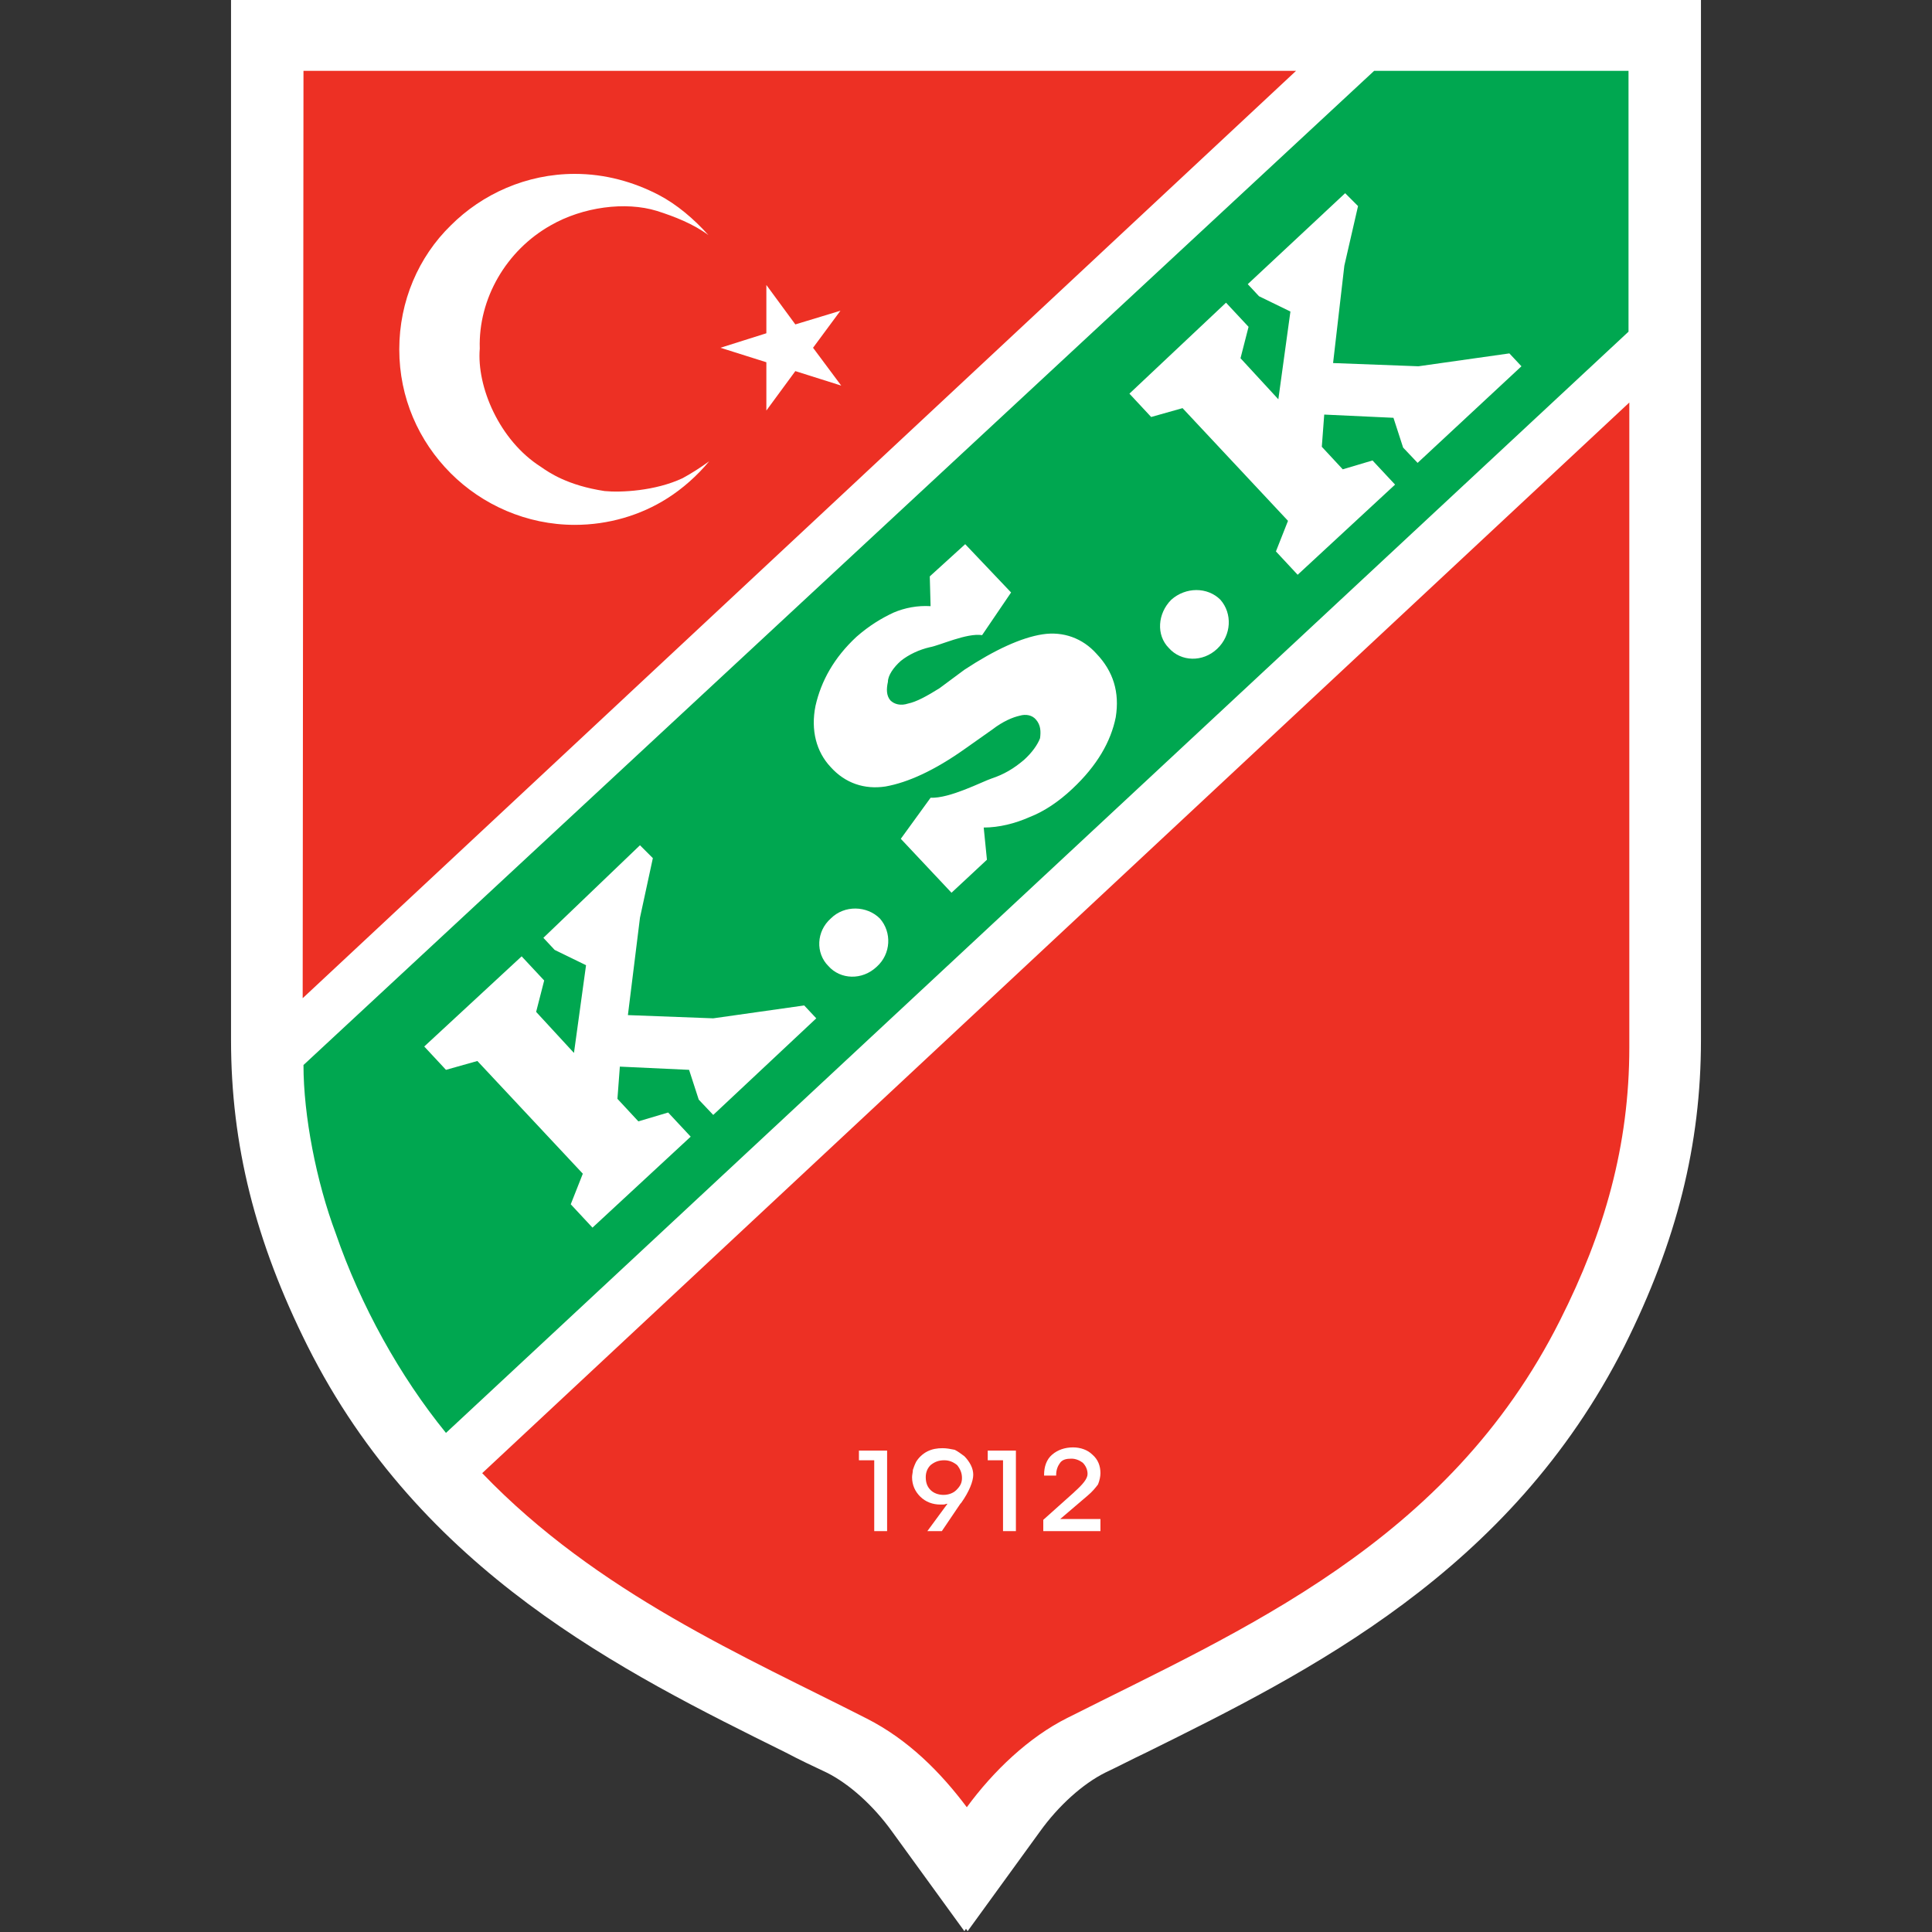 <?xml version="1.0" encoding="utf-8"?>
<!-- Generator: Adobe Illustrator 26.5.0, SVG Export Plug-In . SVG Version: 6.00 Build 0)  -->
<svg version="1.1"
	 id="svg123" xmlns:inkscape="http://www.inkscape.org/namespaces/inkscape" xmlns:sodipodi="http://sodipodi.sourceforge.net/DTD/sodipodi-0.dtd" xmlns:svg="http://www.w3.org/2000/svg"
	 xmlns="http://www.w3.org/2000/svg" xmlns:xlink="http://www.w3.org/1999/xlink" x="0px" y="0px" viewBox="0 0 240 240"
	 style="enable-background:new 0 0 240 240;" xml:space="preserve">
<rect x="0" y="0" width="240" height="240" fill="#333333" stroke="none"/>
<style type="text/css">
	.st0{fill-rule:evenodd;clip-rule:evenodd;fill:#FFFFFF;}
	.st1{fill-rule:evenodd;clip-rule:evenodd;fill:#ED3024;}
	.st2{fill-rule:evenodd;clip-rule:evenodd;fill:#00A750;}
</style>
<g>
	<path class="st0" d="M211.3,0h-13.2l0,0h-38.2l-4.2,0L120,0L84.2,0l-4.2,0H41.9l0,0H28.7l0,129.2c0,13,3,25,9.5,38
		c14.1,28.1,39.2,40.5,59.4,50.5c1.7,0.9,3.4,1.7,5.1,2.5c2.8,1.4,5.8,4.1,8.1,7.3l9,12.4l0.2-0.3l0.2,0.3l9-12.4
		c2.3-3.2,5.3-5.9,8.1-7.3c1.7-0.8,3.4-1.7,5.1-2.5c20.2-10,45.2-22.4,59.4-50.5c6.5-13,9.5-25,9.5-38L211.3,0z"/>
	<g>
		<path class="st0" d="M59.9,183.1c-1.5-1.6-3.3-3.3-4.5-5.1l147-136.7v8.8L59.9,183.1L59.9,183.1z M37.8,132.3
			c-0.1-1.1-0.1-2.7-0.1-3.7V124L161.1,8.8h9.7L37.8,132.3L37.8,132.3z"/>
		<path class="st1" d="M120.1,224.5c-3.3-4.4-7.3-8.4-12.4-11c-15.1-7.7-33.5-15.6-47.8-30.5L202.4,50v80.1c0,12.2-3.1,23-8.6,33.9
			c-13.9,27.7-39.6,38.5-61.2,49.4C127.8,215.8,123.4,220,120.1,224.5L120.1,224.5z"/>
		<path class="st2" d="M55.4,178c-5.7-7-10.6-15.8-13.7-24.8c-2.4-6.4-4-14.6-4-20.9l133-123.5h31.6v32.4L55.4,178L55.4,178z"/>
		<polygon class="st1" points="37.6,124 37.7,8.8 161,8.8 37.6,124 		"/>
		<path class="st0" d="M110.2,190.2h-1.6v-8.8h-1.9v-1.2h3.5V190.2L110.2,190.2z M119.5,183.6c0-0.6-0.2-1.1-0.6-1.6
			c-0.5-0.4-1-0.6-1.6-0.6c-0.7,0-1.2,0.2-1.7,0.6c-0.4,0.4-0.6,0.9-0.6,1.5c0,0.7,0.2,1.2,0.6,1.6c0.4,0.4,1,0.6,1.6,0.6
			c0.6,0,1.2-0.2,1.6-0.6C119.3,184.6,119.5,184.2,119.5,183.6L119.5,183.6z M117,190.2h-1.8l2.5-3.4c-0.2,0-0.3,0.1-0.5,0.1
			c-0.1,0-0.3,0-0.4,0c-0.9,0-1.8-0.3-2.5-1c-0.6-0.6-1-1.4-1-2.4c0-0.3,0.1-0.6,0.1-0.9c0.1-0.3,0.2-0.6,0.4-1
			c0.3-0.5,0.8-1,1.4-1.3c0.6-0.3,1.2-0.4,1.9-0.4c0.5,0,1,0.1,1.5,0.2c0.4,0.2,0.8,0.5,1.2,0.8c0.3,0.3,0.6,0.7,0.8,1.1
			c0.2,0.4,0.3,0.8,0.3,1.2c0,0.8-0.5,2.1-1.5,3.5l-0.1,0.1L117,190.2L117,190.2z M126.2,190.2h-1.6v-8.8h-1.9v-1.2h3.5V190.2
			L126.2,190.2z M136.6,190.2h-7v-1.4l3.8-3.4l0.1-0.1c1-0.9,1.6-1.6,1.6-2.2c0-0.5-0.2-1-0.6-1.4c-0.4-0.3-0.9-0.5-1.4-0.5
			c-0.6,0-1.1,0.1-1.4,0.5c-0.3,0.4-0.5,0.9-0.5,1.5v0.1h-1.5v-0.1c0-1,0.3-1.9,1-2.5c0.7-0.6,1.6-0.9,2.6-0.9
			c0.9,0,1.8,0.3,2.4,0.9c0.7,0.6,1,1.4,1,2.3c0,0.4-0.1,0.9-0.3,1.4c-0.3,0.4-0.7,0.9-1.3,1.4l-3.4,2.9h5V190.2L136.6,190.2z"/>
		<path class="st0" d="M145.5,74.5c1.8-1.6,4.5-1.6,6.1,0c1.5,1.7,1.4,4.4-0.4,6.1c-1.8,1.7-4.5,1.6-6-0.1
			C143.6,78.9,143.8,76.2,145.5,74.5L145.5,74.5z M161.2,71.4l-2.7-2.9l1.5-3.8l-13.1-14l-3.9,1.1l-2.7-2.9l12-11.3l2.8,3l-1,3.9
			l4.7,5.1l1.5-10.9l-3.9-1.9l-1.4-1.5L167.1,24l1.6,1.6L167,33l-1.4,12.1l10.6,0.4l11.3-1.6l1.5,1.6l-12.9,12l-1.8-1.9l-1.2-3.7
			l-8.6-0.4l-0.3,4l2.6,2.8l3.7-1.1l2.8,3L161.2,71.4L161.2,71.4z M122.2,102.8l0.4,4l-4.4,4.1l-6.3-6.7l3.7-5.1
			c2.4,0.1,6.4-2,7.6-2.4c1.5-0.5,2.7-1.2,4-2.3c1-0.9,1.7-1.9,2-2.7c0.1-0.8,0.1-1.6-0.5-2.3c-0.5-0.6-1.3-0.7-2-0.5
			c-0.9,0.2-2.1,0.7-3.4,1.7l-3.4,2.4c-3.8,2.7-7.1,4.2-9.9,4.7c-2.6,0.4-5-0.4-6.8-2.4c-1.8-1.9-2.5-4.6-1.9-7.6
			c0.7-3.1,2.3-6,5.1-8.6c1.6-1.4,3.1-2.3,4.6-3c1.4-0.6,3-0.9,4.6-0.8l-0.1-3.7l4.4-4l5.7,6l-3.6,5.3c-1.9-0.3-5.3,1.3-6.5,1.5
			c-1.3,0.3-2.6,0.9-3.6,1.7c-0.9,0.8-1.6,1.8-1.6,2.6c-0.2,0.9-0.2,1.7,0.3,2.3c0.5,0.5,1.3,0.7,2.2,0.4c1-0.2,2.3-0.9,3.9-1.9
			l3.1-2.3c3.8-2.5,7.1-4,9.7-4.4c2.6-0.4,5,0.5,6.7,2.4c2.1,2.2,2.9,4.8,2.4,7.9c-0.6,3-2.3,6-5.4,8.9c-1.7,1.6-3.5,2.8-5.3,3.5
			C126.1,102.3,124.1,102.8,122.2,102.8L122.2,102.8z M103.2,114.1c1.7-1.7,4.5-1.6,6.1,0c1.5,1.7,1.4,4.4-0.4,6
			c-1.8,1.7-4.5,1.6-6-0.1C101.3,118.4,101.4,115.7,103.2,114.1L103.2,114.1z M73.6,152.5l-2.7-2.9l1.5-3.8l-13.1-14l-3.9,1.1
			l-2.7-2.9l12.1-11.2l2.8,3l-1,3.9l4.7,5.1l1.5-10.9l-3.9-1.9l-1.4-1.5L79.5,105l1.6,1.6l-1.6,7.4L78,126.1l10.6,0.4l11.3-1.6
			l1.5,1.6l-12.8,12l-1.8-1.9l-1.2-3.7l-8.6-0.4l-0.3,4l2.6,2.8l3.7-1.1l2.8,3L73.6,152.5L73.6,152.5z"/>
		<path class="st0" d="M95.2,51v-6l-5.7-1.8l5.7-1.8v-6l3.6,4.9l5.6-1.7l-3.4,4.6l3.5,4.7l-5.7-1.8L95.2,51L95.2,51z M71.4,21.6
			c3.8,0,7.3,1,10.4,2.6c2.3,1.2,4.4,3,6.2,5c-1.9-1.4-4.2-2.3-6.4-3c-3.9-1.2-9.2-0.5-13.2,1.8c-5.5,3.1-9,9.1-8.8,15.3
			C59.2,48,62,54.7,67.2,58c1,0.7,3.3,2.3,7.9,3c2,0.2,6.3,0,9.7-1.6c1.1-0.6,2.2-1.3,3.3-2.1c-1.5,1.8-3.3,3.4-5.2,4.6
			c-3.3,2.1-7.3,3.3-11.5,3.3c-6,0-11.5-2.5-15.4-6.4c-4-4-6.4-9.4-6.4-15.4c0-6,2.4-11.5,6.4-15.4C59.9,24.1,65.4,21.6,71.4,21.6
			L71.4,21.6z"/>
	</g>
</g>
</svg>
